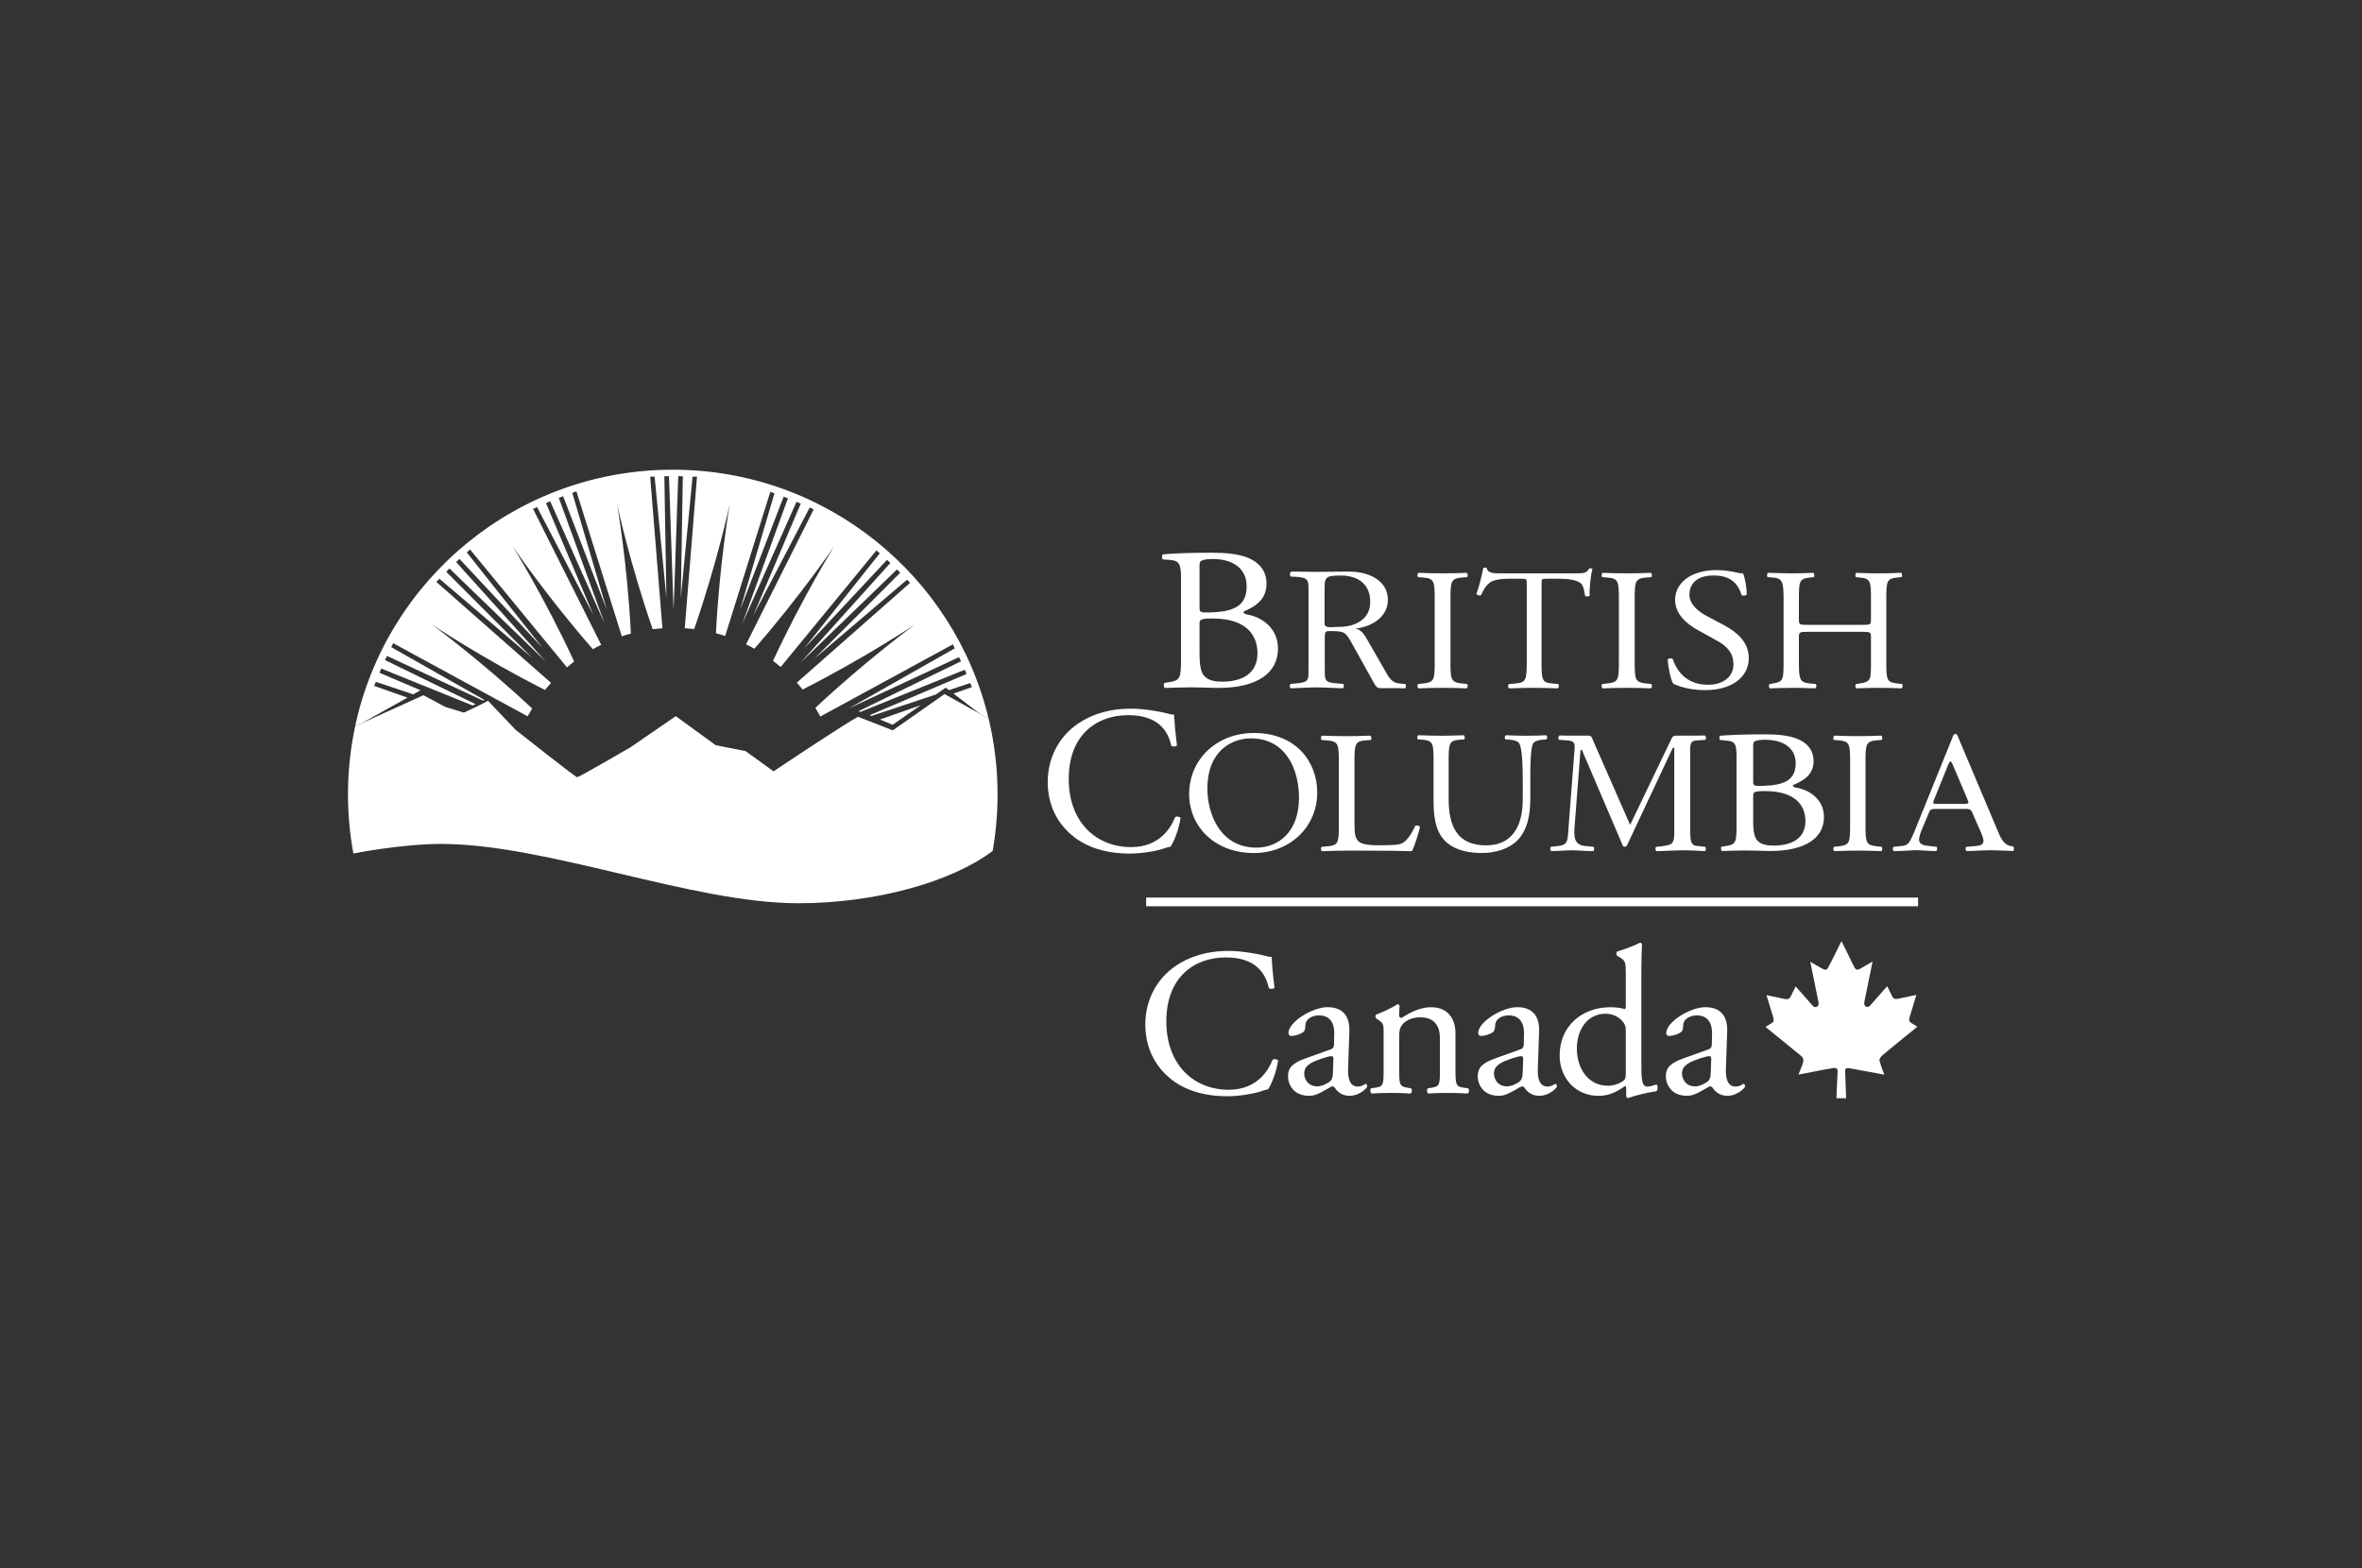 <?xml version="1.0" encoding="UTF-8"?> <svg xmlns="http://www.w3.org/2000/svg" xmlns:xlink="http://www.w3.org/1999/xlink" version="1.1" id="Layer_1" x="0px" y="0px" viewBox="0 0 1500 996" xml:space="preserve"><rect x="0" y="0" width="1500" height="996" fill="#333333" stroke="none"/> <g> <g> <polygon fill="#FFFFFF" points="558.81,457.05 566.87,460.39 584.72,447.93 "></polygon> <path fill="#FFFFFF" d="M258.78,443.14l-21.17-7.45l1.06-2.59l23.83,7.95l0.1-0.06l3.15-1.78l1.25-0.79l-25.99-11.06l1.1-2.71 l58.01,23.46l1.92-0.8l-57.54-28.04l1.28-2.63l60.97,28.38l0.84-0.43l-59.12-33.53l1.21-2.52l85.37,46.45 c0.7-1.29,2.16-3.65,2.92-4.91c-32.46-30.52-63.78-53.43-63.78-53.43s32.21,21.57,71.97,41.63c1.31-1.64,2.39-2.96,3.79-4.51 l-72.83-64.12l1.96-2.01l58.78,50.1l-54.46-54.54l2.04-2.11l61.14,59.09l-56.91-63.17l2.18-1.96l52.6,56.33l-48.01-60.49 l2.07-1.88l61.54,74.89c1.59-1.37,2.91-2.41,4.58-3.68c-18.61-40.28-38.94-73.06-38.94-73.06s21.64,31.85,50.83,65.21 c1.78-1,3.59-1.97,5.44-2.87l-0.31-0.2l-43.13-86.07l2.56-1.13l35.73,68.47l-30.06-70.97l2.68-1.19l34.55,77.69l-29.11-79.89 l2.76-1.01l27.67,71.93l-21.86-74.08l2.62-0.97l28.77,91.88l-0.06,0.24l0.07-0.03c1.91-0.64,3.86-1.21,5.82-1.74 c-2.19-44.13-8.72-81.88-8.72-81.88s8.08,37.42,22.58,79.14c2.02-0.25,4.05-0.46,6.1-0.6l-0.06-0.1h0.25l-0.15-0.21l-7.74-95.97 l2.8-0.08l7.48,76.87l-1.29-77.06l2.93-0.1l2.94,84.98l2.94-84.98l2.93,0.1l-1.29,77.06l7.48-76.87l2.8,0.08l-7.75,95.97 l-0.15,0.21h0.04l-0.02,0.03h0.13c2,0.13,3.99,0.33,5.96,0.56c14.47-41.68,22.54-79.04,22.54-79.04s-6.51,37.64-8.71,81.68 c1.98,0.53,3.93,1.1,5.86,1.73l28.67-91.56l2.63,0.97l-21.86,74.08l27.68-71.93l2.75,1.01l-29.11,79.89l34.55-77.69l2.69,1.19 l-30.07,70.96l35.74-68.47l2.56,1.13l-42.97,85.77l0.07,0.03c1.77,0.86,3.5,1.78,5.22,2.74c29.07-33.26,50.59-64.92,50.59-64.92 s-20.19,32.55-38.75,72.64c1.66,1.25,3.28,2.55,4.86,3.89l60.82-74.08l2.08,1.88l-48.02,60.49l52.61-56.33l2.17,1.96l-56.92,63.17 l61.14-59.09l2.04,2.11l-54.46,54.54l58.78-50.1l1.95,2l-71.94,63.39l0.04,0.04c1.26,1.4,2.46,2.85,3.65,4.32 c39.5-19.98,71.42-41.35,71.42-41.35s-31.02,22.69-63.31,52.99c0.89,1.48,2.32,4,3.13,5.52l84.16-45.82l1.22,2.52l-67.18,38.1 l69.87-32.52l1.28,2.63l-65.08,31.71l1.25,0.44l66.22-26.79l1.11,2.72l-61.56,26.18l1.15,0.48l41.02-13.67l6.18-4.32l2.05,1.57 l13.5-4.5l1.06,2.59l-11.68,4.11l16.87,12.88l5.41,3.01c-21.69-90.68-103.26-158.1-200.59-158.1 c-99.04,0-181.76,69.81-201.68,162.9c0.26-0.13,0.5-0.24,0.76-0.37l2.47-1.12l1.51-0.71L258.78,443.14z"></path> </g> <path fill="#FFFFFF" d="M224.41,542.15c0,0,30.42-6.08,55.82-6.08c66.92,0,159.48,37.68,226.65,37.68 c49.27,0,97.32-13.51,123.51-33.22c2.04-11.66,3.12-23.65,3.12-35.89c0-16.58-1.97-32.7-5.67-48.16l-28-15.61l-32.86,23.04 l-22.1-8.61c-7.48,3.78-53.64,34.65-53.64,34.65l-17.72-12.82l-19.01-3.77l-25.35-18.45l-29.07,19.96c0,0-32.44,18.84-33.55,18.84 c-1.12,0-39.13-30.14-39.13-30.14l-17.52-18.45c-2.98,1.88-14.9,7.35-14.9,7.35l-0.61,0.16l-11.53-3.57l-14-7.43l-42.53,19.28 c-0.26,0.13-0.5,0.24-0.76,0.37c-2.99,13.98-4.58,28.48-4.58,43.36C221,517.45,222.18,529.99,224.41,542.15z"></path> <g> <g> <g> <g> <g> <path fill="#FFFFFF" d="M750.03,368.24c0-9.54-0.67-12.08-7.12-12.59l-4.48-0.31c-0.73-0.58-0.52-3.16,0.14-3.22 c7.73-0.69,17.47-1.03,30.78-1.03c9.02,0,17.61,0.64,24.06,3.61c6.16,2.71,10.88,7.86,10.88,16.12 c0,9.29-6.01,14.06-14.61,17.67c0,1.29,1.15,1.68,2.72,1.93c7.73,1.29,19.19,7.74,19.19,21.54 c0,14.97-12.31,25.03-38.09,25.03c-4.15,0-11.17-0.39-17.18-0.39c-6.3,0-11.17,0.26-16.47,0.39 c-0.86-0.39-1.15-2.45-0.29-3.23l2.58-0.39c7.59-1.16,7.87-2.58,7.87-16.12V368.24z M761.77,385.4c0,3.61,0.14,3.87,7.45,3.61 c14.6-0.52,22.48-4.38,22.48-16.51c0-12.64-10.45-17.41-21.33-17.41c-3.15,0-5.3,0.26-6.59,0.77 c-1.43,0.39-2.01,1.04-2.01,3.35V385.4z M761.77,415.33c0,4.64,0.29,11.22,3.01,14.06c2.72,2.97,7.02,3.61,11.31,3.61 c12.74,0,22.48-5.16,22.48-18.06c0-10.19-5.73-22.06-28.49-22.06c-7.73,0-8.31,0.78-8.31,3.35V415.33z"></path> <path fill="#FFFFFF" d="M911.11,380.94c0-11.68-0.24-13.55-7.46-14.1l-3.06-0.22c-0.73-0.44-0.49-2.42,0.24-2.76 c6.12,0.22,10.27,0.33,15.41,0.33c4.89,0,9.05-0.11,15.16-0.33c0.73,0.33,0.98,2.32,0.25,2.76l-3.06,0.22 c-7.22,0.55-7.46,2.42-7.46,14.1v39.23c0,11.68,0.24,13.22,7.46,13.99l3.06,0.33c0.73,0.44,0.49,2.42-0.25,2.76 c-6.12-0.22-10.27-0.33-15.16-0.33c-5.14,0-9.29,0.11-15.41,0.33c-0.73-0.33-0.98-2.09-0.24-2.76l3.06-0.33 c7.22-0.77,7.46-2.31,7.46-13.99V380.94z"></path> <path fill="#FFFFFF" d="M978.97,420.39c0,11.57,0.23,13.22,6.87,13.77l3.67,0.33c0.69,0.44,0.46,2.42-0.23,2.76 c-6.53-0.22-10.43-0.33-15.01-0.33c-4.58,0-8.59,0.11-15.93,0.33c-0.69-0.33-0.92-2.2,0-2.76l4.13-0.33 c6.53-0.55,7.1-2.2,7.1-13.77v-49.26c0-3.41,0-3.52-3.44-3.52h-6.3c-4.93,0-11.23,0.22-14.09,2.75 c-2.75,2.42-3.9,4.85-5.15,7.6c-0.92,0.66-2.52,0.11-2.98-0.77c1.83-4.96,3.55-12.01,4.35-16.42c0.35-0.22,1.84-0.33,2.18,0 c0.69,3.52,4.47,3.42,9.74,3.42h46.41c6.19,0,7.22-0.22,8.94-3.08c0.57-0.22,1.83-0.11,2.06,0.33 c-1.26,4.52-2.06,13.45-1.72,16.75c-0.46,0.88-2.41,0.88-2.98,0.22c-0.34-2.76-1.15-6.83-2.86-8.04 c-2.64-1.87-6.99-2.75-13.29-2.75h-8.14c-3.44,0-3.32,0.11-3.32,3.74V420.39z"></path> <path fill="#FFFFFF" d="M1028.08,380.94c0-11.68-0.25-13.55-7.46-14.1l-3.06-0.22c-0.73-0.44-0.49-2.42,0.24-2.76 c6.12,0.22,10.27,0.33,15.41,0.33c4.89,0,9.05-0.11,15.17-0.33c0.73,0.33,0.98,2.32,0.25,2.76l-3.06,0.22 c-7.21,0.55-7.46,2.42-7.46,14.1v39.23c0,11.68,0.25,13.22,7.46,13.99l3.06,0.33c0.73,0.44,0.49,2.42-0.25,2.76 c-6.12-0.22-10.28-0.33-15.17-0.33c-5.14,0-9.3,0.11-15.41,0.33c-0.73-0.33-0.98-2.09-0.24-2.76l3.06-0.33 c7.21-0.77,7.46-2.31,7.46-13.99V380.94z"></path> <path fill="#FFFFFF" d="M1082.89,438.37c-10.92,0-17.81-2.87-20.28-4.07c-1.56-2.43-3.25-10.25-3.51-15.43 c0.65-0.77,2.6-0.99,3.12-0.33c1.95,5.62,7.28,16.41,22.36,16.41c10.92,0,16.25-6.06,16.25-12.67 c0-4.84-1.17-10.25-10.66-15.43l-12.35-6.83c-6.5-3.63-14.05-9.92-14.05-18.95c0-10.47,9.62-18.95,26.53-18.95 c4.03,0,8.71,0.66,12.09,1.44c1.69,0.44,3.51,0.66,4.55,0.66c1.17,2.65,2.34,8.82,2.34,13.44c-0.52,0.66-2.6,0.99-3.25,0.33 c-1.69-5.29-5.2-12.45-17.68-12.45c-12.74,0-15.47,7.16-15.47,12.23c0,6.39,6.24,11.02,11.05,13.55l10.4,5.51 c8.19,4.3,16.25,10.69,16.25,21.15C1110.58,430.11,1099.79,438.37,1082.89,438.37z"></path> <path fill="#FFFFFF" d="M1148.33,401.32c-5.69,0-5.93,0.22-5.93,3.53v15.54c0,11.57,0.59,13.11,7.23,13.77l3.44,0.33 c0.71,0.44,0.47,2.42-0.24,2.76c-6.4-0.22-10.43-0.33-15.06-0.33c-5.1,0-9.13,0.22-13.75,0.33c-0.71-0.33-0.95-2.09-0.24-2.76 l2.01-0.33c6.64-1.1,6.88-2.2,6.88-13.77v-39.67c0-11.57-0.83-13.44-6.99-13.88l-3.08-0.22c-0.71-0.44-0.47-2.42,0.24-2.76 c5.81,0.11,9.84,0.33,14.94,0.33c4.62,0,8.65-0.11,13.75-0.33c0.71,0.33,0.95,2.32,0.24,2.76l-2.25,0.22 c-6.88,0.66-7.12,2.31-7.12,13.88v12.67c0,3.42,0.24,3.53,5.93,3.53h33.91c5.69,0,5.93-0.11,5.93-3.53v-12.67 c0-11.57-0.24-13.22-7.23-13.88l-2.25-0.22c-0.72-0.44-0.48-2.42,0.24-2.76c5.46,0.22,9.49,0.33,14.35,0.33 c4.62,0,8.65-0.11,13.99-0.33c0.71,0.33,0.95,2.32,0.24,2.76l-2.49,0.22c-6.87,0.66-7.11,2.31-7.11,13.88v39.67 c0,11.57,0.24,13,7.11,13.77l2.85,0.33c0.71,0.44,0.48,2.42-0.24,2.76c-5.69-0.22-9.72-0.33-14.35-0.33 c-4.86,0-9.13,0.11-14.35,0.33c-0.71-0.33-0.95-2.09-0.24-2.76l2.25-0.33c7.23-1.1,7.23-2.2,7.23-13.77v-15.54 c0-3.3-0.24-3.53-5.93-3.53H1148.33z"></path> <path fill="#FFFFFF" d="M682.17,461.45c9.75-7.58,22.16-11.3,36.04-11.3c7.21,0,17.35,1.46,23.63,3.19 c1.6,0.4,2.54,0.67,3.74,0.53c0.14,3.06,0.8,11.44,1.87,19.56c-0.67,0.93-2.67,1.06-3.6,0.27c-2-9.05-8.01-19.43-27.37-19.43 c-20.43,0-37.78,12.9-37.78,40.44c0,27.94,17.76,43.37,39.65,43.37c17.22,0,24.83-11.18,27.9-19.03 c0.94-0.66,2.94-0.4,3.47,0.53c-0.93,6.92-4.4,15.7-6.41,18.23c-1.6,0.26-3.2,0.8-4.67,1.32c-2.94,1.07-12.55,3.07-21.09,3.07 c-12.01,0-23.5-2.4-33.24-8.92c-10.68-7.31-18.96-19.42-18.96-36.58C665.35,481.94,672.02,469.3,682.17,461.45z"></path> <path fill="#FFFFFF" d="M755.18,504.48c0-22.04,17.35-38.89,41.19-38.89c26.73,0,40.15,18.4,40.15,37.79 c0,22.26-17.81,38.46-40.15,38.46C770.68,541.84,755.18,524.32,755.18,504.48z M824.94,506.8c0-18.18-8.45-37.79-30.54-37.79 c-12.03,0-27.65,7.82-27.65,31.95c0,16.3,8.33,37.46,31.12,37.46C811.75,538.42,824.94,528.51,824.94,506.8z"></path> <path fill="#FFFFFF" d="M967.03,495.01c0-6.83-0.23-19.5-2.22-22.81c-0.81-1.32-2.92-2.1-5.84-2.32l-2.92-0.22 c-0.7-0.77-0.47-2.2,0.23-2.64c4.44,0.22,8.76,0.33,13.32,0.33c4.91,0,8.06-0.11,12.27-0.33c0.93,0.55,0.81,1.98,0.23,2.64 l-2.8,0.22c-2.92,0.22-5.14,1.21-5.84,2.65c-1.63,3.63-1.63,16.31-1.63,22.48v12.45c0,9.59-1.64,19.72-8.17,26.33 c-5.02,5.18-13.67,8.04-22.31,8.04c-8.06,0-16.12-1.43-21.84-6.06c-6.19-4.84-9.11-12.89-9.11-26v-26.01 c0-11.46-0.23-13.33-7.01-13.88l-2.92-0.22c-0.7-0.44-0.47-2.31,0.23-2.64c5.84,0.22,9.81,0.33,14.48,0.33 c4.79,0,8.64-0.11,14.37-0.33c0.7,0.33,0.93,2.2,0.23,2.64l-2.8,0.22c-6.77,0.55-7.01,2.42-7.01,13.88v23.8 c0,17.74,5.84,29.42,23.71,29.42c16.94,0,23.36-12.56,23.36-29.31V495.01z"></path> <path fill="#FFFFFF" d="M1102.79,481.25c0-8.24-0.52-10.35-6.32-10.8l-4.13-0.4c-0.47-0.42-0.72-2.66,0.13-2.72 c6.97-0.52,15.75-0.88,27.76-0.88c8.13,0,15.88,0.55,21.69,3.11c5.55,2.34,9.81,6.79,9.81,13.91 c0,8.01-5.42,12.13-13.16,15.25c0,1.11,1.03,1.45,2.45,1.67c6.97,1.11,17.3,6.68,17.3,18.58c0,12.91-11.1,21.59-34.34,21.59 c-3.74,0-10.07-0.34-15.49-0.34c-5.68,0-10.07,0.23-14.85,0.34c-0.77-0.34-1.03-2.12-0.26-2.78l2.33-0.33 c6.84-1.01,7.1-2.23,7.1-13.91V481.25z M1113.37,496.05c0,3.12,0.13,3.34,6.71,3.12c13.17-0.45,20.27-3.78,20.27-14.25 c0-10.91-9.42-15.02-19.24-15.02c-2.84,0-4.78,0.23-5.94,0.67c-1.29,0.33-1.8,0.89-1.8,2.89V496.05z M1113.37,521.87 c0,4,0.26,9.68,2.71,12.13c2.45,2.56,6.32,3.12,10.2,3.12c11.49,0,20.27-4.45,20.27-15.58c0-8.79-5.16-19.03-25.69-19.03 c-6.97,0-7.49,0.67-7.49,2.89V521.87z"></path> <rect x="727.87" y="570.13" fill="#FFFFFF" width="490.21" height="5.54"></rect> <g> <path fill="#FFFFFF" d="M892.42,434.49l-3.06-0.26c-0.62-0.07-1.17-0.14-1.69-0.23c-4.48-0.8-6.27-4.78-8.37-8.48 l-10.58-18.42c-1.83-3.07-3.79-7.2-7.97-7.79c10.84-1.3,20.63-7.56,20.63-18.3c0-12.4-12.28-17.95-24.68-17.95 c-7.44,0-14.23,0.2-21.8,0.2c-4.18,0-9.15-0.2-13.33-0.2c-2.32,0-2.35,0.47-2.35,1.77c0,1.92,0.81,1.38,3.27,1.52 c8.82,0.5,8.48,2.14,8.48,9.7v48.29c0,6.91,0.6,8.98-6.66,9.63c0,0-1.11,0.11-1.74,0.18l-3.07,0.31 c-0.74,0.66-0.49,2.42,0.25,2.76c1.63-0.06,4.53-0.18,4.53-0.18c4.02-0.12,8.03-0.43,12.05-0.43c4.04,0,7.9,0.31,11.88,0.43 v0.01c1.41,0.04,2.9,0.09,4.53,0.15c0.73-0.33,0.98-2.09,0.25-2.75l-3.09-0.29c-0.63-0.07-1.72-0.16-1.72-0.16 c-7.33-0.5-6.88-2.56-6.88-9.65v-18.18c0-1.07-0.13-3.9,0.65-4.72c0.65-0.71,1.83-0.59,2.87-0.59c9.93,0,9.79,0.94,14.5,9.21 l12.8,23.03c1.04,1.77,1.83,4.01,4.44,4.01h11.12c1.4,0.05,2.88,0.09,4.5,0.15C892.91,436.91,893.15,435.15,892.42,434.49z M847.84,398.28c-2.22,0-6.66,0.83-6.66-2.12v-21.14c0-8.26,0.26-9.44,10.19-9.44c11.62,0,18.8,5.9,18.8,16.76 c0,4.72-1.7,9.09-6.01,12.04C859.2,397.81,853.85,398.28,847.84,398.28z"></path> </g> <g> <path fill="#FFFFFF" d="M850.24,484.15c0-11.57-0.24-13.33-7.88-13.88l-3.03-0.22c-0.73-0.44-0.48-2.42,0.24-2.76 c6.79,0.22,10.91,0.33,15.75,0.33c4.73,0,8.85-0.11,14.91-0.33c0.73,0.33,0.97,2.31,0.24,2.75l-2.91,0.22 c-7.15,0.55-7.39,2.32-7.39,13.88v38.35c0,6.94,0.36,9.8,2.54,11.9c1.33,1.21,3.64,2.54,13.21,2.54 c10.3,0,12.85-0.44,14.79-1.43c2.42-1.32,5.57-5.29,8-10.91c0.73-0.55,3.03-0.11,3.03,0.66c0,1.22-3.39,12.45-5.09,15.42 c-6.18-0.22-17.7-0.33-30.18-0.33h-11.15c-5.09,0-8.97,0.11-15.75,0.33c-0.73-0.33-0.97-2.09-0.24-2.75l3.64-0.33 c7.03-0.66,7.27-2.2,7.27-13.77V484.15z"></path> <path fill="#FFFFFF" d="M1174.93,484.36c0-11.68-0.24-13.55-7.26-14.1l-2.97-0.22c-0.71-0.44-0.48-2.42,0.24-2.76 c5.95,0.22,9.99,0.33,14.99,0.33c4.76,0,8.81-0.11,14.76-0.33c0.71,0.33,0.95,2.31,0.24,2.75l-2.97,0.22 c-7.02,0.55-7.26,2.42-7.26,14.1v39.23c0,11.68,0.24,13.22,7.26,13.99l2.97,0.33c0.72,0.44,0.48,2.42-0.24,2.75 c-5.95-0.22-10-0.33-14.76-0.33c-5,0-9.04,0.11-14.99,0.33c-0.72-0.33-0.95-2.09-0.24-2.75l2.97-0.33 c7.02-0.77,7.26-2.32,7.26-13.99V484.36z"></path> <path fill="#FFFFFF" d="M1079.84,537.56c-0.61-0.06-1.75-0.16-1.75-0.16c-1.26-0.13-2.38-0.3-3.27-1.28 c-1.54-1.64-1.41-6.31-1.41-8.18v-48.28c0-2.11-0.51-6.66,1.03-8.3c0.77-0.87,2.38-1.01,3.81-1.09v0 c0.87-0.07,0.89-0.07,1.65-0.11l3.06-0.22c0.74-0.44,0.49-2.43-0.25-2.76c-1.63,0.06-3.12,0.04-4.53,0.08v0.01h-13 c-1.41,0-2.7,0-3.47,1.52l-26.49,55.18l-23.4-53.31c-0.77-1.87-0.9-3.39-3.35-3.39h-13.53c-1.41-0.04-2.96-0.03-4.6-0.09 c-0.73,0.33-0.98,2.32-0.25,2.76l3.06,0.22c0.63,0.05,1.77,0.13,1.77,0.13c5.07,0.33,5.39,1.46,4.93,6.8l-3.98,51.79 c-0.35,5.2-0.64,7.95-6.08,8.45c0,0-1.15,0.15-1.79,0.21l-3.06,0.33c-0.73,0.66-0.49,2.42,0.25,2.75 c1.61-0.06,4.48-0.14,4.48-0.14c2.76-0.13,5.57-0.38,8.39-0.38c3.03,0,6.07,0.28,9.11,0.41v0c1.41,0.04,2.9,0.09,4.53,0.15 c0.73-0.33,0.98-2.09,0.25-2.75l-3.06-0.33c-0.8-0.07-1.71-0.15-1.71-0.15c-7.86-0.54-7.69-6.09-7.19-12.87l3.73-48.17h0.9 l25.33,59.27c0.26,0.82,0.64,2.22,1.93,2.22c1.16,0,1.54-1.29,1.93-2.11l28.55-60.79h0.9v52.96c0,2.1,0.26,6.43-1.93,8.07 c-1.14,0.85-4.86,1.36-4.86,1.36c-0.51,0.08-1.05,0.15-1.66,0.22l-3.06,0.33c-0.73,0.66-0.49,2.42,0.25,2.75 c1.61-0.06,4.47-0.15,4.47-0.15c4.14-0.11,8.36-0.42,12.57-0.42c3.03,0,8.96,0.29,8.96,0.29c1.41,0.04,3.02,0.2,4.66,0.26 c0.73-0.33,0.98-2.09,0.25-2.75L1079.84,537.56z"></path> <g> <path fill="#FFFFFF" d="M1278.56,537.86l-0.41-0.33c-0.61-0.07-1.15-0.14-1.67-0.22c-4.77-1.06-6.62-6.81-8.38-10.89 l-24.52-58.04c-0.24-0.7-0.73-2.2-1.7-2.2c-1.34,0-1.7,1.62-2.06,2.54l-23.43,57.93c-0.85,2.19-3.03,7.51-4.61,9.13 c-1.21,1.24-2.79,1.48-4.46,1.65c0,0-1.32,0.13-1.95,0.2l-2.88,0.29c-0.73,0.66-0.49,2.42,0.25,2.75 c1.63-0.06,4.53-0.16,4.53-0.16c3.2-0.04,6.41-0.45,9.62-0.45c2.7,0,5.39,0.29,8.09,0.41c0,0,2.9,0.1,4.53,0.16 c0.73-0.33,0.98-2.09,0.25-2.75l-3.06-0.33c-0.61-0.06-1.66-0.16-1.66-0.16c-2.82-0.31-6.33-0.82-6.33-3.91 c0-2.08,0.97-4.51,1.7-6.36l3.64-8.67c1.82-4.16,1.09-4.63,5.95-4.63h16.51c5.83,0,4.98,0,7.53,5.9l3.88,8.78 c0.61,1.5,1.7,4.05,1.7,5.67c0,2.9-3.17,3.1-6.13,3.35c0,0-0.98,0.08-1.84,0.15l-2.94,0.22c-0.73,0.66-0.49,2.42,0.25,2.75 c1.63-0.06,4.53-0.18,4.53-0.18c3.45-0.13,6.93-0.39,10.26-0.39c4.25,0,8.5,0.29,12.76,0.41v0 c1.39,0.04,0.21,0.09,1.83,0.15C1279.04,540.28,1279.29,538.52,1278.56,537.86z M1246.44,510.59h-14.31 c-0.5,0-4.48,0.47-4.48-0.7c0-0.35,0.25-1.05,0.37-1.4l8.59-21.27c0.25-0.58,1.12-3.5,2.12-3.5c0.75,0,1.74,3.04,1.99,3.5 l8.46,19.86c0,0.23,0.87,2.1,0.87,2.57C1250.04,510.94,1247.18,510.59,1246.44,510.59z"></path> </g> </g> </g> </g> </g> </g> <g> <path fill="#FFFFFF" d="M744.15,615.37c9.74-7.6,22.15-11.34,36.02-11.34c7.2,0,17.34,1.47,23.61,3.2 c1.6,0.4,2.53,0.67,3.74,0.53c0.13,3.07,0.8,11.47,1.87,19.61c-0.67,0.93-2.67,1.07-3.6,0.27c-2-9.07-8.01-19.48-27.35-19.48 c-20.41,0-37.76,12.94-37.76,40.56c0,28.02,17.74,43.49,39.62,43.49c17.21,0,24.81-11.21,27.88-19.08 c0.93-0.67,2.93-0.4,3.47,0.53c-0.93,6.94-4.4,15.74-6.4,18.28c-1.6,0.27-3.2,0.8-4.67,1.33c-2.93,1.07-12.54,3.07-21.08,3.07 c-12.01,0-23.48-2.4-33.22-8.94c-10.67-7.34-18.94-19.48-18.94-36.69C727.34,635.91,734.01,623.24,744.15,615.37z"></path> <path fill="#FFFFFF" d="M844.92,666.6c2-0.67,2.27-1.87,2.27-3.87l0.13-6.14c0.13-4.94-1.47-11.61-9.74-11.61 c-3.74,0-8.27,1.87-8.54,6c-0.13,2.13-0.27,3.73-1.33,4.53c-2,1.6-5.6,2.53-7.6,2.53c-1.2,0-1.87-0.67-1.87-1.87 c0-6.94,15.08-16.41,24.81-16.41c9.61,0,14.28,5.6,13.87,15.61l-0.8,23.21c-0.27,6.14,0.93,11.61,6.14,11.61 c1.33,0,2.53-0.4,3.34-0.8c0.67-0.4,1.33-0.93,1.73-0.93c0.53,0,0.93,0.8,0.93,1.73c0,0.67-4.67,5.87-11.21,5.87 c-3.2,0-6.4-1.2-8.67-4.14c-0.53-0.8-1.33-1.87-2.13-1.87c-0.93,0-2.53,1.2-5.2,2.67c-2.93,1.6-5.87,3.34-9.61,3.34 c-3.87,0-7.07-1.07-9.34-3.07c-2.53-2.27-4.14-5.6-4.14-9.34c0-5.2,2.53-8.27,11.07-11.34L844.92,666.6z M836.65,690.08 c2.67,0,6.8-2,8.14-3.34c1.6-1.6,1.6-3.47,1.73-6.27l0.27-7.87c0-1.47-0.53-1.73-1.33-1.73c-0.8,0-3.07,0.53-5.47,1.34 c-7.87,2.67-11.74,4.67-11.74,9.87C828.24,684.34,829.84,690.08,836.65,690.08z"></path> <path fill="#FFFFFF" d="M878.67,655.92c0-5.2,0-5.87-3.6-8.27l-1.2-0.8c-0.53-0.53-0.53-2,0.13-2.4 c3.07-1.07,10.67-4.53,13.34-6.54c0.53,0,1.2,0.27,1.47,0.93c-0.27,3.07-0.27,5.07-0.27,6.27c0,0.8,0.53,1.47,1.47,1.47 c5.6-3.47,11.87-6.8,18.68-6.8c11.07,0,15.61,7.6,15.61,16.54v22.95c0,9.6,0.27,10.94,5.07,11.61l2.94,0.4 c0.93,0.67,0.67,2.94-0.27,3.34c-4-0.27-7.87-0.4-12.54-0.4c-4.8,0-8.8,0.13-12.41,0.4c-0.93-0.4-1.2-2.67-0.27-3.34l2.54-0.4 c4.94-0.8,5.07-2,5.07-11.61v-19.88c0-7.6-3.47-13.21-12.54-13.21c-5.07,0-9.47,2.14-11.34,4.67c-1.73,2.27-2,4.14-2,8v20.41 c0,9.6,0.27,10.81,5.07,11.61l2.4,0.4c0.93,0.67,0.67,2.94-0.27,3.34c-3.6-0.27-7.47-0.4-12.14-0.4c-4.8,0-8.81,0.13-12.54,0.4 c-0.93-0.4-1.2-2.67-0.27-3.34l2.8-0.4c4.94-0.67,5.07-2,5.07-11.61V655.92z"></path> <path fill="#FFFFFF" d="M965.42,666.6c2-0.67,2.27-1.87,2.27-3.87l0.13-6.14c0.13-4.94-1.47-11.61-9.74-11.61 c-3.74,0-8.27,1.87-8.54,6c-0.14,2.13-0.27,3.73-1.34,4.53c-2,1.6-5.6,2.53-7.6,2.53c-1.2,0-1.87-0.67-1.87-1.87 c0-6.94,15.07-16.41,24.81-16.41c9.61,0,14.27,5.6,13.87,15.61l-0.8,23.21c-0.27,6.14,0.93,11.61,6.14,11.61 c1.33,0,2.53-0.4,3.33-0.8c0.67-0.4,1.34-0.93,1.74-0.93c0.53,0,0.93,0.8,0.93,1.73c0,0.67-4.67,5.87-11.21,5.87 c-3.2,0-6.4-1.2-8.67-4.14c-0.53-0.8-1.33-1.87-2.14-1.87c-0.93,0-2.53,1.2-5.2,2.67c-2.94,1.6-5.87,3.34-9.61,3.34 c-3.87,0-7.07-1.07-9.34-3.07c-2.53-2.27-4.14-5.6-4.14-9.34c0-5.2,2.53-8.27,11.07-11.34L965.42,666.6z M957.15,690.08 c2.67,0,6.8-2,8.14-3.34c1.6-1.6,1.6-3.47,1.73-6.27l0.27-7.87c0-1.47-0.53-1.73-1.33-1.73c-0.8,0-3.07,0.53-5.47,1.34 c-7.87,2.67-11.74,4.67-11.74,9.87C948.74,684.34,950.34,690.08,957.15,690.08z"></path> <path fill="#FFFFFF" d="M1042.34,674.74c0,10.54,0.13,15.48,3.87,15.48c1.47,0,3.74-0.67,5.74-1.34c0.93,0.27,1.07,3.6-0.13,4.27 c-5.6,0.8-13.88,2.8-17.61,4.27c-0.8,0-1.47-0.4-1.47-1.07v-2.27c0-2,0-3.6-0.27-4.14h-0.53c-5.87,4-10.41,6.14-16.81,6.14 c-14.81,0-24.68-11.61-24.68-25.61c0-18.68,14.14-30.68,32.28-30.68c4.54,0,7.47,0.67,8.94,1.2c0.67,0,0.8-0.8,0.8-1.87v-20.15 c0-7.87-0.13-8.67-4.14-11.07l-1.33-0.8c-0.67-0.4-0.67-2.27,0-2.67c3.34-1.07,9.61-3.07,14.41-5.6c0.53,0,1.07,0.27,1.33,0.8 c-0.13,4-0.4,10.67-0.4,16.54V674.74z M1032.47,654.72c0-2.67-0.53-3.87-1.47-5.2c-2-2.8-6-5.6-11.2-5.6 c-12.14,0-18.41,10.54-18.41,22.15c0,12.14,6.8,23.61,19.88,23.61c3.6,0,8.14-1.6,10.27-3.73c0.8-0.8,0.93-2.8,0.93-4.94V654.72z "></path> <path fill="#FFFFFF" d="M1084.85,666.6c2-0.67,2.27-1.87,2.27-3.87l0.13-6.14c0.13-4.94-1.47-11.61-9.74-11.61 c-3.73,0-8.27,1.87-8.54,6c-0.13,2.13-0.27,3.73-1.33,4.53c-2,1.6-5.6,2.53-7.6,2.53c-1.2,0-1.87-0.67-1.87-1.87 c0-6.94,15.08-16.41,24.81-16.41c9.61,0,14.28,5.6,13.88,15.61l-0.8,23.21c-0.27,6.14,0.93,11.61,6.14,11.61 c1.34,0,2.53-0.4,3.34-0.8c0.67-0.4,1.33-0.93,1.73-0.93c0.53,0,0.93,0.8,0.93,1.73c0,0.67-4.67,5.87-11.2,5.87 c-3.2,0-6.4-1.2-8.67-4.14c-0.53-0.8-1.33-1.87-2.13-1.87c-0.93,0-2.53,1.2-5.2,2.67c-2.93,1.6-5.87,3.34-9.6,3.34 c-3.87,0-7.07-1.07-9.34-3.07c-2.53-2.27-4.14-5.6-4.14-9.34c0-5.2,2.53-8.27,11.07-11.34L1084.85,666.6z M1076.58,690.08 c2.67,0,6.81-2,8.14-3.34c1.6-1.6,1.6-3.47,1.73-6.27l0.27-7.87c0-1.47-0.53-1.73-1.34-1.73c-0.8,0-3.07,0.53-5.47,1.34 c-7.87,2.67-11.74,4.67-11.74,9.87C1068.17,684.34,1069.77,690.08,1076.58,690.08z"></path> </g> <path fill="#FFFFFF" d="M1193.73,672.67c0.17-0.57,0.57-1.19,1.35-2.01l4.46-3.77l18.07-14.72l-4.15-2.58 c-1.22-0.85-1.3-1.85-0.63-3.89l4.18-13.73l-10.86,2.3c-3.01,0.73-3.88,0-4.64-1.69l-3.03-6.15l-10.61,12.04 c-0.11,0.1-0.21,0.21-0.32,0.3c-0.09,0.09-0.18,0.18-0.28,0.25c-0.15,0.12-0.29,0.19-0.44,0.29c-1.71,0.91-3.49-0.57-2.78-3.26 l5.13-25.26l-7.92,4.59c-1.12,0.67-2.28,0.83-3.06-0.14c-0.13-0.17-0.26-0.28-0.4-0.51l-0.95-1.85l-7.31-14.93l-0.17,0.33 l-0.1-0.2l-4.54,9.28l-3.71,7.26c-1.03,1.74-1.88,1.59-3.56,0.77l-0.86-0.43l-6.96-4.03l5.13,25.26c0.85,3.22-1.85,4.75-3.75,2.48 l-10.67-12.1l-3.03,6.15c-0.76,1.69-1.63,2.41-4.64,1.69l-10.86-2.3l4.18,13.73c0.68,2.04,0.6,3.04-0.63,3.89l-4.15,2.58 l22.55,18.36c1.88,1.59,1.71,3.27,0.85,5.65l-2.48,6.26l18.48-3.57c-0.01,0.03-0.01,0.06-0.02,0.08l2.29-0.42 c0.61-0.14,1.17-0.24,1.68-0.3c0.03,0,0.07-0.01,0.1-0.01c0.22-0.02,0.38,0.02,0.58,0.02c1.19,0.09,1.75,0.63,1.75,1.92 l-0.76,17.31h6.16l-0.63-17.43c0-0.53,0.1-0.92,0.29-1.22c0.69-0.65,2.04-0.57,3.82-0.16l20.55,3.78l-0.06-0.17l0.26,0.05 l-1.35-3.42l-0.88-2.72c-0.39-1.18-0.73-1.97-0.8-2.7c0-0.1-0.02-0.2-0.02-0.3c0-0.16,0.02-0.33,0.06-0.49 C1193.69,672.78,1193.72,672.73,1193.73,672.67z"></path> </g> </g> </svg> 